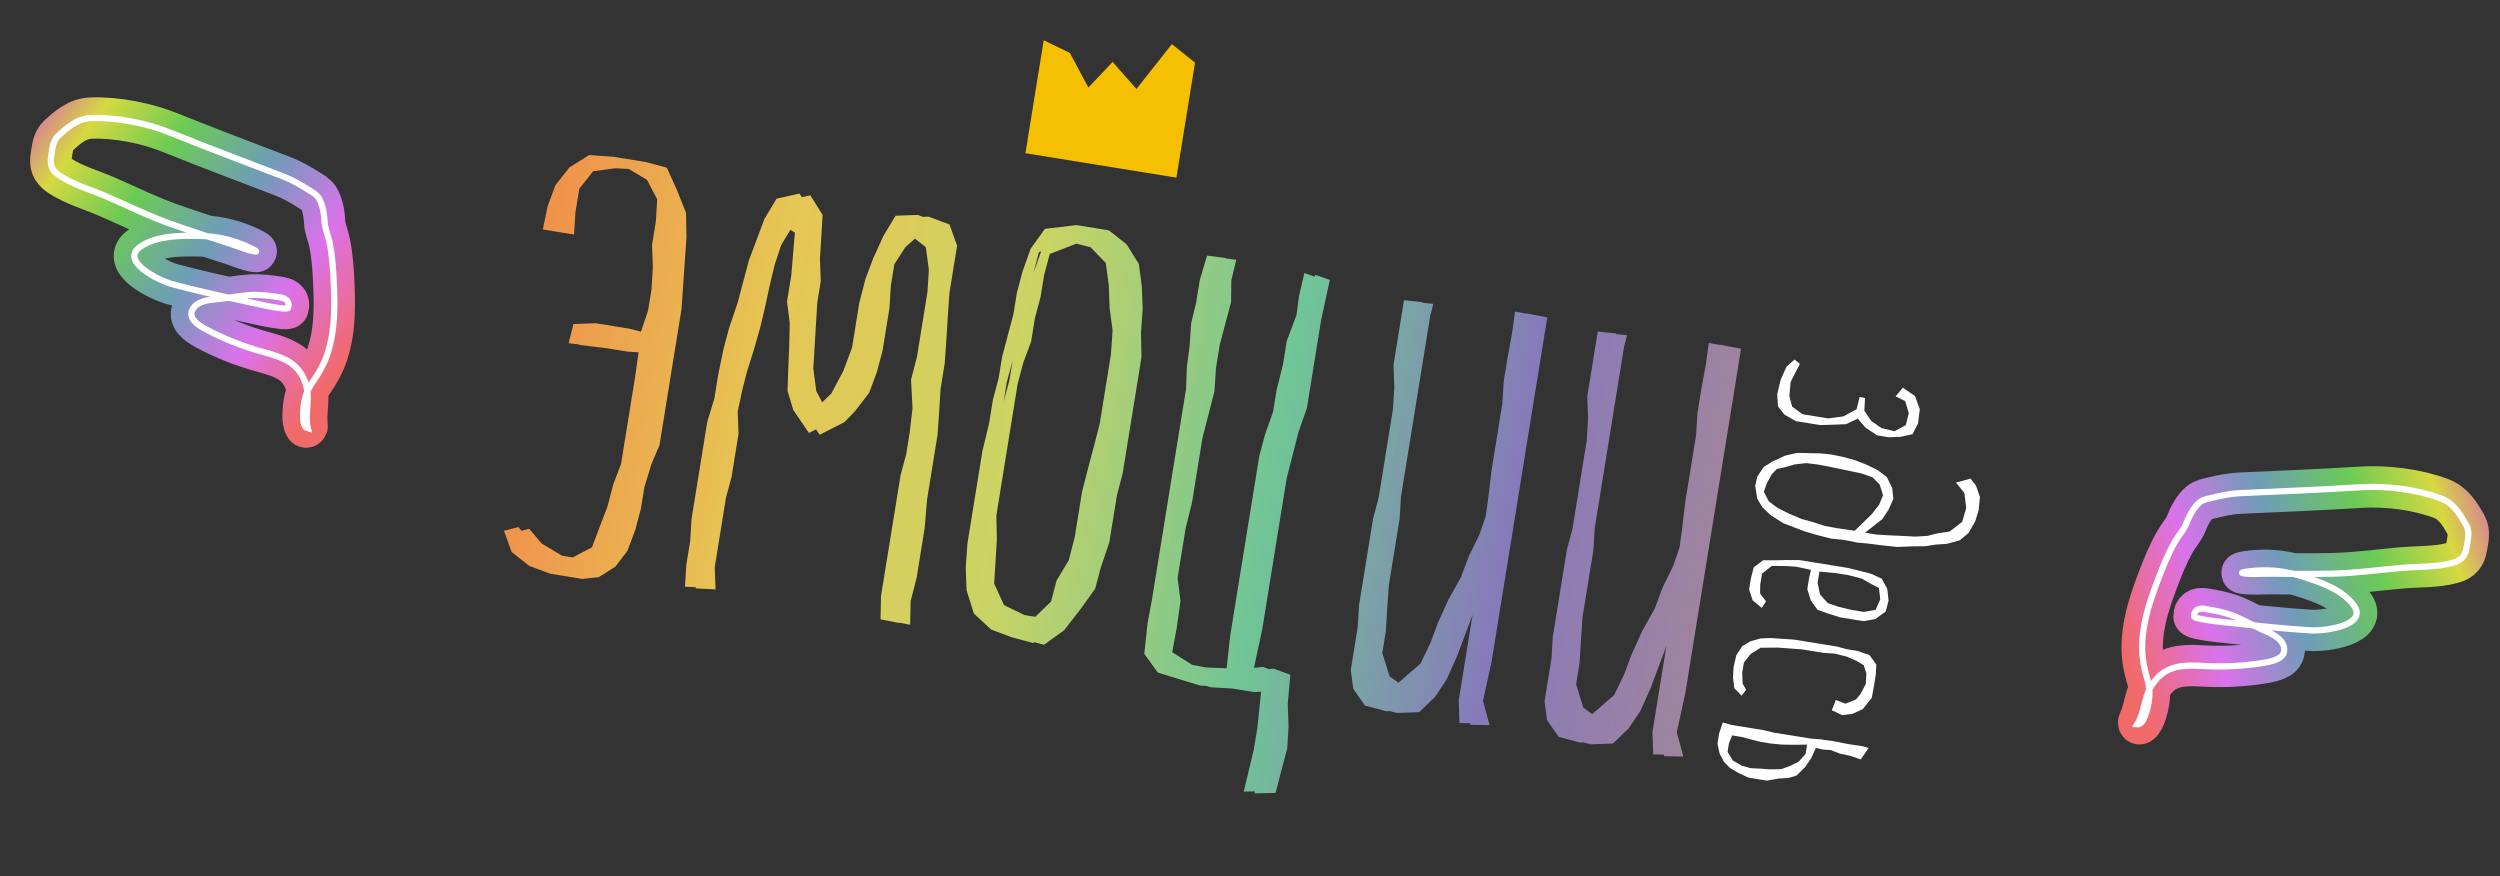<?xml version="1.0" encoding="UTF-8"?> <svg xmlns="http://www.w3.org/2000/svg" width="97" height="34" viewBox="0 0 97 34" fill="none"><rect x="0" y="0" width="97" height="34" fill="#333333" stroke="none"/><path d="M73.549 15.379L73.83 15.043L74.303 15.367L74.488 15.882L74.42 16.427L74.208 16.846L73.749 16.947L73.292 16.966L72.83 16.891L72.384 16.592L72.08 16.244L71.623 16.459L71.114 16.479L70.628 16.493L70.146 16.415L69.674 16.339L69.231 16.082L68.984 15.764L68.956 15.295L69.088 14.74L69.314 14.23L69.627 13.951L69.837 14.119L69.688 14.404L69.476 14.823L69.428 15.372L69.537 15.781L69.943 16.073L70.415 16.15L70.938 16.234L71.528 16.155L72.036 15.876L72.154 15.401L72.364 15.445L72.336 15.935L72.602 16.329L73 16.609L73.505 16.732L73.946 16.494L74.062 16.029L73.921 15.563L73.549 15.379ZM73.036 20.139L72.363 20.669L72.805 20.741L73.325 20.773L73.745 20.79L74.317 20.82L74.785 20.793L75.151 20.698L75.647 20.623L76.131 20.248L76.289 19.717L76.219 19.129L75.893 18.726L76.454 18.569L76.668 18.841L76.822 19.288L76.769 19.805L76.639 20.227L76.38 20.68L76.035 20.965L75.539 21.101L75.091 21.131L74.71 21.193L74.174 21.199L73.613 21.222L73.056 21.163L72.501 21.093L72.064 21.053L71.565 20.952L71.048 20.899L70.504 20.76L70.032 20.622L69.615 20.461L69.187 20.299L68.711 19.995L68.38 19.684L68.178 19.343L68.103 18.846L68.18 18.498L68.426 18.125L68.76 17.912L69.272 17.675L69.721 17.573L70.153 17.581L70.594 17.59L71.031 17.63L71.5 17.726L71.974 17.855L72.381 18.013L72.84 18.232L73.208 18.508L73.417 18.933L73.462 19.353L73.282 19.767L73.036 20.139ZM71.259 20.49L71.963 20.594L72.354 20.214L72.624 19.949L72.91 19.583L73.062 19.216L72.933 18.803L72.659 18.522L72.23 18.37L71.802 18.28L71.373 18.19L70.945 18.1L70.504 18.019L70.069 17.969L69.628 18.021L69.261 18.127L68.94 18.198L68.742 18.403L68.551 18.754L68.436 19.085L68.633 19.457L68.974 19.708L69.393 19.92L69.904 20.137L70.368 20.264L70.808 20.407L71.259 20.49ZM70.192 22.43L70.264 22.112L69.697 21.989L69.259 21.96L68.744 21.959L68.365 22.258L68.296 22.69L68.292 23.029L68.521 23.334L68.357 23.586L68.002 23.292L67.865 22.867L67.935 22.436L68.045 22.01L68.408 21.739L68.851 21.739L69.296 21.729L69.821 21.731L70.293 21.808L70.765 21.884L71.197 21.954L71.709 22.037L72.174 22.153L72.6 22.263L73.012 22.454L73.226 22.849L73.277 23.3L73.167 23.726L72.759 24.02L72.302 24.101L71.871 24.031L71.399 23.955L70.938 23.808L70.519 23.658L70.258 23.296L70.123 22.862L70.192 22.43ZM71.233 22.238L70.594 22.176L70.524 22.608L70.615 23.065L70.921 23.403L71.341 23.544L71.847 23.667L72.319 23.743L72.775 23.662L72.956 23.248L72.902 22.817L72.57 22.64L72.24 22.452L71.736 22.319L71.233 22.238ZM71.875 27.698L71.475 27.746L71.073 27.558L71.23 27.16L71.599 27.302L72.006 27.142L72.184 26.933L72.391 26.544L72.416 26.136L72.314 25.811L72.032 25.642L71.657 25.478L71.202 25.363L70.713 25.325L70.311 25.26L69.91 25.195L69.462 25.163L68.983 25.127L68.312 25.132L67.922 25.378L67.663 25.707L67.598 26.109L67.613 26.523L67.75 26.762L67.579 26.992L67.295 26.709L67.239 26.288L67.264 25.88L67.369 25.423L67.601 25.069L67.92 24.883L68.309 24.771L68.724 24.756L69.172 24.787L69.62 24.818L70.062 24.89L70.464 24.955L70.866 25.02L71.267 25.085L71.662 25.19L72.064 25.255L72.533 25.413L72.802 25.787L72.778 26.195L72.706 26.637L72.624 27.077L72.275 27.515L71.875 27.698ZM72.219 28.943L72.506 29.02L72.197 29.465L71.796 29.328L71.388 29.241L71.04 29.103L70.713 29.081L70.456 29.018L70.278 29.412L70.036 29.765L69.705 30.092L69.391 30.186L69.016 30.207L68.56 30.288L68.198 30.23L67.837 30.171L67.463 29.997L67.124 29.798L66.894 29.565L66.721 29.238L66.638 28.854L66.703 28.452L66.844 28.032L67.199 28.131L67.56 28.189L68.032 28.265L68.434 28.331L68.79 28.419L69.182 28.483L69.724 28.57L70.266 28.658L70.633 28.686L71.207 28.769L71.746 28.877L72.219 28.943ZM70.057 29.253L70.115 28.891L69.641 28.897L69.157 28.891L68.721 28.851L68.319 28.786L67.962 28.697L67.567 28.592L67.206 28.534L67.083 28.844L67.029 29.175L67.234 29.507L67.572 29.706L67.927 29.805L68.295 29.823L68.662 29.851L69.116 29.842L69.467 29.714L69.792 29.55L70.057 29.253Z" fill="white"></path><path fill-rule="evenodd" clip-rule="evenodd" d="M21.251 7.989L21.06 8.903L21.479 8.97L21.479 8.971L22.274 9.099L22.326 8.249L22.475 7.328L23.015 6.643L23.892 6.527L24.402 6.558L25.106 6.981L25.5 7.732L25.448 8.582L25.299 9.503L25.331 10.367L25.28 11.217L25.144 12.054L24.869 12.869L24.451 12.758L24.033 12.69L24.032 12.69L23.112 12.541L22.248 12.573L22.063 13.316L22.486 13.367L22.482 13.384L23.514 13.508L24.351 13.643L24.776 13.669L24.641 14.634L24.505 15.471L24.37 16.308L24.234 17.145L24.096 18.003L23.796 18.791L23.57 19.657L23.274 20.424L22.971 21.234L22.221 21.628L21.803 21.56L21.02 21.09L20.533 20.518L20.237 20.595L20.114 20.45L19.554 20.595L19.851 21.416L20.536 21.956L21.346 22.259L21.764 22.327L21.765 22.327L22.601 22.463L23.235 22.393L23.881 21.983L24.345 21.371L24.648 20.561L24.867 19.738L25.003 18.901L25.277 18.001L25.587 17.278L25.723 16.441L25.872 15.521L26.034 14.517L26.17 13.68L26.305 12.843L26.441 12.006L26.506 11.072L26.571 10.138L26.636 9.204L26.618 8.257L26.251 7.338L25.871 6.504L25.048 6.285L24.63 6.217L24.629 6.217L23.792 6.082L22.858 6.016L22.094 6.494L21.554 7.179L21.251 7.989ZM30.667 8.917L30.314 9.499L30.063 10.252L29.868 11.058L29.691 11.888L29.489 12.736L29.242 13.598L28.978 14.435L28.8 15.136L28.623 15.966L28.655 16.83L28.52 17.667L28.384 18.504L28.165 19.327L28.003 20.331L27.867 21.168L27.732 22.005L27.764 22.869L26.997 22.83L27 22.784L26.578 22.763L26.63 21.912L26.779 20.992L26.831 20.141L26.98 19.221L27.142 18.217L27.291 17.296L27.44 16.376L27.718 15.455L27.867 14.534L28.068 13.558L28.287 12.734L28.617 11.757L28.836 10.934L29.055 10.111L29.358 9.301L29.661 8.491L30.131 7.709L31.022 7.509L31.11 7.651L31.441 7.577L31.918 8.341L31.866 9.192L31.814 10.042L31.846 10.906L31.711 11.743L31.659 12.593L31.608 13.444L31.556 14.294L31.671 15.171L31.901 15.609L32.257 15.266L32.719 14.396L33.06 13.485L33.192 12.669L33.341 11.749L33.574 10.842L33.877 10.032L34.277 9.152L34.747 8.37L35.611 8.338L35.813 8.414L36.029 8.406L36.839 8.709L37.136 9.529L37 10.366L36.838 11.37L36.773 12.304L36.721 13.155L36.656 14.089L36.493 15.093L36.441 15.943L36.376 16.877L36.24 17.714L36.105 18.551L35.97 19.388L35.877 20.489L35.701 21.577L35.566 22.414L35.333 23.321L35.313 24.241L34.894 24.161L34.894 24.173L34.165 24.033L34.182 23.134L34.344 22.13L34.507 21.126L34.656 20.206L34.805 19.285L34.94 18.448L35.16 17.625L35.295 16.788L35.406 15.84L35.348 14.736L35.581 13.829L35.716 12.992L35.852 12.155L35.987 11.318L36.039 10.468L35.923 9.591L35.501 9.258L35.129 9.591L34.7 10.252L34.565 11.088L34.513 11.939L34.378 12.775L34.242 13.612L34.023 14.436L33.72 15.245L33.177 15.952L32.764 16.379L31.805 16.867L31.663 16.659L31.386 16.8L30.779 15.907L30.556 15.162L30.583 14.33L30.621 13.434L30.641 12.514L30.536 11.703L30.702 10.678L30.841 9.026L30.667 8.917ZM41.769 8.733L40.544 8.879L39.99 9.648L39.673 10.541L39.454 11.364L39.319 12.201L39.1 13.024L38.881 13.848L38.745 14.684L38.526 15.508L38.377 16.428L38.117 17.503L37.982 18.339L37.833 19.26L37.684 20.18L37.535 21.101L37.47 22.035L37.502 22.899L37.785 23.803L38.457 24.427L39.266 24.73L40.09 24.949L40.134 24.917L40.508 25.017L41.286 24.456L41.937 23.617L42.491 22.848L42.71 22.024L43.04 21.047L43.176 20.211L43.338 19.206L43.557 18.383L43.706 17.463L43.855 16.542L43.991 15.705L44.126 14.868L44.289 13.864L44.27 12.917L44.336 11.983L44.304 11.119L44.188 10.241L43.711 9.477L43.025 8.937L42.606 8.869L42.606 8.869L41.769 8.733ZM40.395 9.753L40.311 9.786L40.092 10.609L40.091 10.614L40.092 10.609L40.395 9.753ZM39.739 12.264L39.737 12.269L39.737 12.274L39.738 12.269L39.739 12.264ZM39.286 13.997L39.286 13.999L39.066 14.822L38.931 15.659L38.795 16.503L38.796 16.496L38.945 15.576L39.164 14.752L39.286 13.997ZM41.767 9.454L42.317 9.595L42.905 10.205L43.021 11.083L43.053 11.947L43.168 12.824L43.103 13.758L42.968 14.595L42.832 15.432L42.67 16.436L42.437 17.343L42.218 18.166L41.985 19.073L41.836 19.994L41.701 20.831L41.468 21.738L40.998 22.52L40.779 23.343L40.169 23.932L39.75 23.864L38.954 23.478L38.574 22.643L38.626 21.793L38.678 20.942L38.659 19.995L38.795 19.158L38.93 18.321L39.066 17.484L39.201 16.648L39.35 15.727L39.485 14.89L39.705 14.067L40.007 13.257L40.156 12.337L40.375 11.514L40.511 10.677L40.73 9.853L41.767 9.454ZM47.549 10.012L46.834 9.918L46.553 10.86L46.411 11.739L46.216 12.544L46.154 13.458L46.05 14.235L46.019 15.089L45.87 16.009L45.694 17.097L45.531 18.101L45.382 19.022L45.233 19.942L45.098 20.779L44.962 21.616L44.827 22.453L44.691 23.29L44.528 24.165L44.398 25.367L44.924 26.097L45.66 26.323L46.561 26.598L46.806 26.613L46.98 26.666L47.83 26.717L48.667 26.853L48.931 26.838L48.784 28.246L48.649 29.082L48.256 30.715L48.693 30.705L48.675 30.783L49.493 30.765L49.723 29.879L49.945 29.035L49.997 28.184L49.965 27.32L50.064 26.177L49.415 25.943L49.239 25.963L48.996 25.875L48.653 25.913L48.976 24.412L49.111 23.576L49.247 22.739L49.382 21.902L49.517 21.065L49.653 20.228L49.788 19.392L49.924 18.555L50.156 17.648L50.389 16.741L50.705 15.847L50.841 15.011L50.976 14.174L51.125 13.253L51.261 12.416L51.598 10.861L51.029 10.662L51.012 10.735L50.611 10.594L50.402 11.483L50.305 12.219L49.926 13.231L49.777 14.151L49.531 15.142L49.395 15.979L49.079 16.872L48.86 17.695L48.711 18.616L48.576 19.453L48.427 20.373L48.291 21.21L48.156 22.047L48.02 22.884L47.871 23.804L47.736 24.641L47.592 25.927L46.805 25.899L46.261 25.798L45.482 25.307L45.659 24.348L45.803 23.319L45.691 22.421L45.84 21.5L46.003 20.496L46.249 19.506L46.384 18.669L46.52 17.832L46.655 16.995L46.888 16.088L47.121 15.181L47.179 14.289L47.328 13.369L47.547 12.545L47.766 11.722L47.776 10.865L47.968 10.08L47.546 10.025L47.549 10.012ZM45.585 20.423L45.584 20.428L45.421 21.433L45.272 22.353L45.273 22.355L45.381 21.684L45.517 20.847L45.585 20.423ZM55.192 11.722L54.474 11.648L54.339 12.485L54.203 13.322L54.068 14.159L54.1 15.023L54.048 15.873L53.913 16.71L53.764 17.63L53.628 18.467L53.493 19.304L53.274 20.127L53.139 20.964L53.003 21.801L52.868 22.638L52.732 23.475L52.68 24.325L52.545 25.162L52.41 25.999L52.507 26.723L52.959 27.376L53.783 27.595L53.927 27.59L54.202 27.663L55.066 27.631L55.676 27.043L56.129 26.364L56.533 25.464L56.836 24.654L57.137 23.847L57.002 24.681L56.867 25.518L56.731 26.355L56.596 27.191L56.628 28.055L57.045 28.063L57.047 28.123L57.796 28.137L57.541 27.194L57.872 25.68L58.007 24.844L58.142 24.007L58.278 23.17L58.413 22.333L58.562 21.413L58.698 20.576L58.833 19.739L58.969 18.902L59.104 18.065L59.239 17.229L59.375 16.392L59.537 15.388L59.686 14.467L59.822 13.63L60.035 12.312L59.202 12.156L59.2 12.166L58.783 12.088L58.668 12.928L58.492 13.887L58.343 14.808L58.291 15.658L58.155 16.495L58.007 17.415L57.871 18.252L57.757 19.221L57.649 20.02L57.405 20.732L56.988 21.587L56.685 22.397L56.201 23.263L55.801 24.143L55.498 24.953L55.112 25.749L54.26 26.49L53.916 26.242L53.633 25.338L53.769 24.501L53.821 23.651L53.886 22.717L54.021 21.88L54.17 20.959L54.306 20.123L54.357 19.272L54.506 18.352L54.669 17.348L54.804 16.511L54.94 15.674L55.075 14.837L55.211 14L55.36 13.08L55.495 12.243L55.611 11.79L55.186 11.746L55.192 11.722ZM54.468 15.936L54.385 16.443L54.25 17.28L54.087 18.284L53.938 19.204L53.938 19.209L54.047 18.535L54.183 17.698L54.332 16.778L54.467 15.941L54.468 15.936ZM62.711 12.938L61.993 12.865L61.857 13.702L61.722 14.539L61.586 15.376L61.618 16.239L61.566 17.09L61.431 17.927L61.282 18.847L61.147 19.684L61.011 20.521L60.792 21.344L60.657 22.181L60.521 23.018L60.386 23.855L60.25 24.691L60.199 25.542L60.063 26.378L59.928 27.215L60.025 27.94L60.478 28.592L61.301 28.811L61.445 28.806L61.72 28.879L62.584 28.848L63.194 28.259L63.648 27.581L64.051 26.68L64.354 25.871L64.656 25.063L64.521 25.898L64.385 26.735L64.25 27.571L64.114 28.408L64.146 29.272L64.563 29.28L64.565 29.34L65.314 29.354L65.059 28.411L65.39 26.897L65.525 26.06L65.661 25.224L65.796 24.387L65.932 23.55L66.081 22.629L66.216 21.793L66.351 20.956L66.487 20.119L66.622 19.282L66.758 18.445L66.893 17.608L67.056 16.604L67.205 15.684L67.34 14.847L67.553 13.529L66.72 13.373L66.719 13.383L66.301 13.305L66.186 14.145L66.01 15.104L65.861 16.024L65.809 16.875L65.674 17.712L65.525 18.632L65.389 19.469L65.275 20.438L65.168 21.236L64.924 21.948L64.506 22.804L64.203 23.614L63.72 24.48L63.32 25.36L63.017 26.169L62.63 26.966L61.778 27.707L61.435 27.459L61.152 26.555L61.287 25.718L61.339 24.868L61.404 23.933L61.539 23.097L61.688 22.176L61.824 21.339L61.876 20.489L62.025 19.569L62.187 18.564L62.323 17.727L62.458 16.891L62.593 16.054L62.729 15.217L62.878 14.297L63.013 13.46L63.13 13.006L62.704 12.963L62.711 12.938ZM61.986 17.153L61.904 17.66L61.768 18.497L61.606 19.501L61.457 20.421L61.456 20.426L61.566 19.752L61.701 18.915L61.85 17.994L61.985 17.158L61.986 17.153Z" fill="url(#paint0_linear_235_4684)"></path><path d="M83.363 27.278C83.336 27.424 83.232 27.93 83.042 28.072C82.995 28.108 82.959 28.051 82.986 27.998C83.202 27.57 83.2 27.095 83.44 26.668C83.628 26.334 83.904 26.06 84.298 25.925C84.672 25.797 85.157 25.821 85.557 25.843C86.323 25.884 87.147 25.838 87.894 25.706C88.241 25.645 88.719 25.524 88.614 25.095C88.537 24.778 88.173 24.602 87.885 24.478C87.482 24.304 87.102 24.076 86.694 23.911C86.321 23.76 85.943 23.688 85.546 23.624C85.296 23.584 85.135 23.669 85.127 23.913C85.122 24.053 86.797 24.192 86.953 24.21C87.853 24.316 88.758 24.402 89.663 24.458C90.21 24.491 91.943 24.258 91.297 23.446C90.84 22.872 90.065 22.597 89.343 22.369C88.718 22.172 88.165 22.097 87.523 22.14C87.457 22.145 86.826 22.208 87.03 22.241C87.375 22.297 87.715 22.254 88.06 22.258C88.859 22.268 89.67 22.274 90.467 22.258C91.357 22.241 92.27 22.116 93.156 22.036C93.834 21.975 94.514 22.016 95.171 21.837C95.525 21.74 95.654 21.547 95.705 21.23C95.749 20.958 95.838 20.636 95.689 20.374C95.448 19.953 95.204 19.522 94.696 19.334C93.772 18.99 92.59 18.842 91.607 18.904C90.049 19.002 88.476 19.064 86.911 19.134C86.549 19.15 86.177 19.227 85.83 19.313C85.663 19.355 85.475 19.382 85.344 19.494C85.107 19.694 84.94 20.024 84.829 20.31C84.736 20.55 84.534 20.765 84.405 20.989C84.109 21.505 83.894 22.049 83.687 22.602C83.382 23.416 83.121 24.228 83.115 25.105C83.112 25.518 83.193 25.953 83.317 26.354C83.41 26.655 83.419 26.976 83.363 27.278Z" stroke="url(#paint1_linear_235_4684)" stroke-width="1.604" stroke-linecap="round"></path><path d="M82.924 28.109C83.19 28.137 83.331 27.451 83.363 27.278C83.419 26.976 83.41 26.655 83.317 26.354C83.193 25.953 83.112 25.518 83.115 25.105C83.121 24.228 83.382 23.416 83.687 22.602C83.894 22.049 84.109 21.505 84.405 20.989C84.534 20.765 84.736 20.55 84.829 20.31C84.94 20.024 85.107 19.694 85.344 19.494C85.475 19.382 85.663 19.355 85.83 19.313C86.177 19.227 86.549 19.15 86.911 19.134C88.476 19.064 90.049 19.002 91.607 18.904C92.59 18.842 93.772 18.99 94.696 19.334C95.204 19.522 95.448 19.953 95.689 20.374C95.838 20.636 95.749 20.958 95.705 21.23C95.654 21.547 95.525 21.74 95.171 21.837C94.514 22.016 93.834 21.975 93.156 22.036C92.27 22.116 91.357 22.241 90.467 22.258C89.67 22.274 88.859 22.268 88.06 22.258C87.715 22.254 87.375 22.297 87.03 22.241C86.826 22.208 87.457 22.145 87.523 22.14C88.165 22.097 88.718 22.172 89.343 22.369C90.065 22.597 90.84 22.872 91.297 23.446C91.943 24.258 90.21 24.491 89.663 24.458C88.758 24.402 87.853 24.316 86.953 24.21C86.797 24.192 85.122 24.053 85.127 23.913C85.135 23.669 85.296 23.584 85.546 23.624C85.943 23.688 86.321 23.76 86.694 23.911C87.102 24.076 87.482 24.304 87.885 24.478C88.173 24.602 88.537 24.778 88.614 25.095C88.719 25.524 88.241 25.645 87.894 25.706C87.147 25.838 86.323 25.884 85.557 25.843C85.157 25.821 84.672 25.797 84.298 25.925C83.904 26.06 83.628 26.334 83.44 26.668C83.179 27.133 83.205 27.653 82.924 28.109Z" stroke="white" stroke-width="0.241" stroke-linecap="round"></path><path d="M11.79 15.695C11.77 15.842 11.708 16.355 11.844 16.55C11.877 16.599 11.93 16.555 11.921 16.497C11.851 16.022 12.002 15.573 11.909 15.092C11.836 14.715 11.661 14.369 11.33 14.116C11.015 13.877 10.547 13.747 10.161 13.641C9.421 13.439 8.653 13.135 7.986 12.775C7.676 12.607 7.261 12.341 7.495 11.967C7.669 11.691 8.07 11.639 8.383 11.611C8.82 11.573 9.252 11.477 9.691 11.449C10.093 11.424 10.474 11.475 10.871 11.539C11.121 11.579 11.247 11.712 11.178 11.945C11.138 12.08 9.505 11.683 9.351 11.652C8.463 11.468 7.578 11.264 6.701 11.031C6.172 10.89 4.601 10.122 5.469 9.556C6.085 9.155 6.906 9.139 7.663 9.15C8.319 9.16 8.868 9.264 9.463 9.508C9.524 9.533 10.103 9.792 9.899 9.759C9.554 9.703 9.245 9.555 8.916 9.45C8.155 9.207 7.384 8.957 6.632 8.691C5.793 8.394 4.966 7.987 4.151 7.632C3.527 7.36 2.868 7.184 2.301 6.807C1.995 6.603 1.935 6.379 1.986 6.063C2.03 5.791 2.047 5.457 2.271 5.256C2.632 4.932 3 4.6 3.541 4.581C4.526 4.547 5.695 4.779 6.608 5.148C8.056 5.733 9.529 6.287 10.992 6.847C11.33 6.977 11.659 7.167 11.961 7.358C12.107 7.451 12.276 7.536 12.366 7.683C12.527 7.948 12.581 8.314 12.596 8.62C12.609 8.877 12.733 9.145 12.785 9.399C12.904 9.982 12.936 10.565 12.958 11.155C12.99 12.024 12.982 12.877 12.711 13.711C12.583 14.104 12.369 14.491 12.126 14.832C11.942 15.089 11.832 15.391 11.79 15.695Z" stroke="url(#paint2_linear_235_4684)" stroke-width="1.604" stroke-linecap="round"></path><path d="M11.945 16.622C11.684 16.565 11.766 15.87 11.79 15.695C11.832 15.391 11.942 15.089 12.126 14.832C12.369 14.491 12.583 14.104 12.711 13.711C12.982 12.877 12.99 12.024 12.958 11.155C12.936 10.565 12.904 9.982 12.785 9.399C12.733 9.145 12.609 8.877 12.596 8.62C12.581 8.314 12.527 7.948 12.366 7.683C12.276 7.536 12.107 7.451 11.961 7.358C11.659 7.167 11.33 6.977 10.992 6.847C9.529 6.287 8.056 5.733 6.608 5.148C5.695 4.779 4.526 4.547 3.541 4.581C3 4.6 2.632 4.932 2.271 5.256C2.047 5.457 2.03 5.791 1.986 6.063C1.935 6.379 1.995 6.603 2.301 6.807C2.868 7.184 3.527 7.36 4.151 7.632C4.966 7.987 5.793 8.394 6.632 8.691C7.384 8.957 8.155 9.207 8.916 9.45C9.245 9.555 9.554 9.703 9.899 9.759C10.103 9.792 9.524 9.533 9.463 9.508C8.868 9.264 8.319 9.16 7.663 9.15C6.906 9.139 6.085 9.155 5.469 9.556C4.601 10.122 6.172 10.89 6.701 11.031C7.578 11.264 8.463 11.468 9.351 11.652C9.505 11.683 11.138 12.08 11.178 11.945C11.247 11.712 11.121 11.579 10.871 11.539C10.474 11.475 10.093 11.424 9.691 11.449C9.252 11.477 8.82 11.573 8.383 11.611C8.07 11.639 7.669 11.691 7.495 11.967C7.261 12.341 7.676 12.607 7.986 12.775C8.653 13.135 9.421 13.439 10.161 13.641C10.547 13.747 11.015 13.877 11.33 14.116C11.661 14.369 11.836 14.715 11.909 15.092C12.01 15.615 11.822 16.101 11.945 16.622Z" stroke="white" stroke-width="0.241" stroke-linecap="round"></path><path d="M40.496 1.561L39.787 5.945L45.645 6.893L46.367 2.43L45.468 1.712L44.094 3.452L43.171 2.403L42.229 3.396L41.51 2.053L40.496 1.561Z" fill="#F4C001"></path><defs><linearGradient id="paint0_linear_235_4684" x1="18.466" y1="12.991" x2="69.931" y2="21.32" gradientUnits="userSpaceOnUse"><stop stop-color="#F38648"></stop><stop offset="0.215" stop-color="#E6C654"></stop><stop offset="0.406" stop-color="#CBD463"></stop><stop offset="0.603" stop-color="#70C597"></stop><stop offset="0.783" stop-color="#877ABA"></stop><stop offset="1" stop-color="#AA8894"></stop></linearGradient><linearGradient id="paint1_linear_235_4684" x1="98.513" y1="19.853" x2="82.329" y2="24.947" gradientUnits="userSpaceOnUse"><stop stop-color="#DB28EB"></stop><stop offset="0.214" stop-color="#D6D940"></stop><stop offset="0.388" stop-color="#6CCB54"></stop><stop offset="0.597" stop-color="#6E9DB8"></stop><stop offset="0.799" stop-color="#DA72EB"></stop><stop offset="1" stop-color="#F16A6A"></stop></linearGradient><linearGradient id="paint2_linear_235_4684" x1="-0.244" y1="3.87" x2="13.507" y2="13.809" gradientUnits="userSpaceOnUse"><stop stop-color="#DB28EB"></stop><stop offset="0.214" stop-color="#D6D940"></stop><stop offset="0.388" stop-color="#6CCB54"></stop><stop offset="0.597" stop-color="#6E9DB8"></stop><stop offset="0.799" stop-color="#DA72EB"></stop><stop offset="1" stop-color="#F16A6A"></stop></linearGradient></defs></svg> 